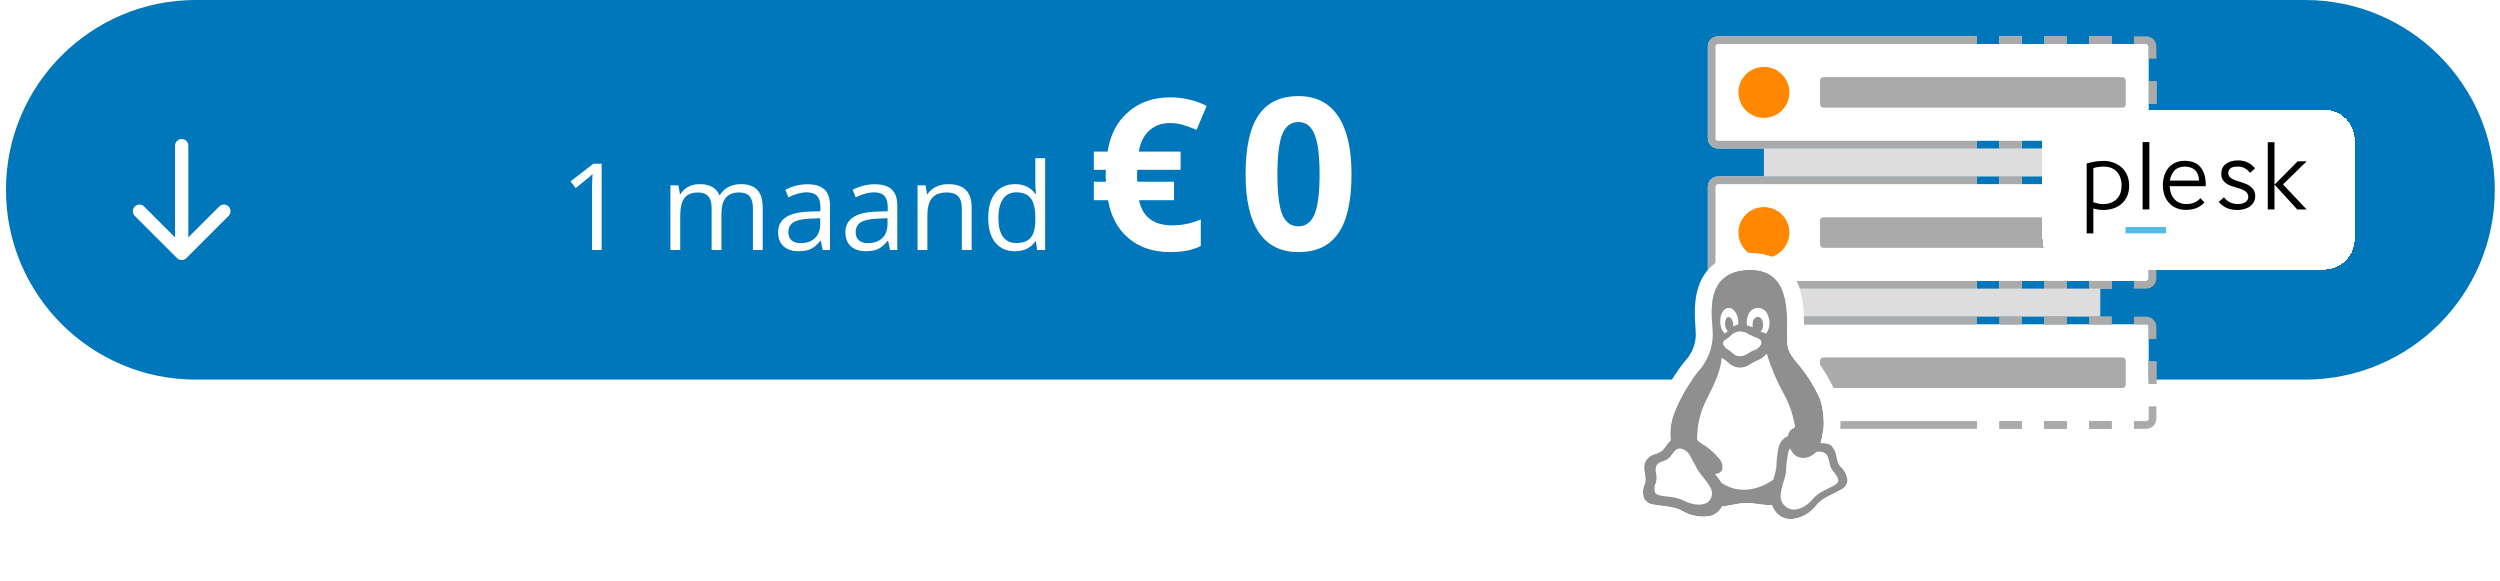 <svg width="344" height="80" viewBox="0 0 344 80" fill="none" xmlns="http://www.w3.org/2000/svg">
<path d="M0.82 26.118C0.82 11.693 12.514 0 26.938 0H317.166C331.59 0 343.284 11.693 343.284 26.118V26.118C343.284 40.542 331.59 52.235 317.166 52.235H26.938C12.514 52.235 0.82 40.542 0.82 26.118V26.118Z" fill="#0077BB"/>
<path d="M82.786 34.404H81.47V25.939C81.47 25.235 81.492 24.569 81.535 23.941C81.421 24.055 81.294 24.174 81.153 24.298C81.012 24.423 80.368 24.951 79.22 25.883L78.505 24.956L81.649 22.527H82.786V34.404ZM103.599 34.404V28.612C103.599 27.903 103.447 27.372 103.144 27.02C102.841 26.662 102.37 26.484 101.73 26.484C100.891 26.484 100.271 26.725 99.87 27.207C99.469 27.689 99.269 28.431 99.269 29.433V34.404H97.92V28.612C97.92 27.903 97.769 27.372 97.466 27.02C97.162 26.662 96.688 26.484 96.044 26.484C95.199 26.484 94.579 26.738 94.183 27.247C93.794 27.751 93.599 28.58 93.599 29.733V34.404H92.25V25.501H93.347L93.566 26.719H93.631C93.886 26.286 94.243 25.948 94.703 25.704C95.169 25.46 95.689 25.338 96.263 25.338C97.655 25.338 98.565 25.842 98.993 26.849H99.058C99.323 26.384 99.708 26.015 100.211 25.744C100.715 25.474 101.289 25.338 101.934 25.338C102.941 25.338 103.694 25.598 104.192 26.118C104.696 26.633 104.947 27.459 104.947 28.596V34.404H103.599ZM113.209 34.404L112.941 33.137H112.876C112.432 33.695 111.988 34.074 111.544 34.274C111.105 34.469 110.556 34.567 109.895 34.567C109.012 34.567 108.319 34.339 107.815 33.884C107.317 33.429 107.068 32.782 107.068 31.943C107.068 30.145 108.506 29.202 111.381 29.116L112.892 29.067V28.515C112.892 27.816 112.741 27.301 112.438 26.971C112.14 26.635 111.66 26.467 111 26.467C110.258 26.467 109.418 26.695 108.481 27.15L108.067 26.118C108.506 25.88 108.985 25.693 109.505 25.558C110.03 25.422 110.556 25.354 111.081 25.354C112.142 25.354 112.928 25.59 113.437 26.061C113.951 26.532 114.209 27.288 114.209 28.328V34.404H113.209ZM110.163 33.454C111.002 33.454 111.66 33.224 112.137 32.763C112.619 32.303 112.86 31.659 112.86 30.83V30.026L111.511 30.082C110.439 30.12 109.665 30.288 109.188 30.586C108.717 30.879 108.481 31.336 108.481 31.959C108.481 32.447 108.628 32.818 108.92 33.072C109.218 33.327 109.632 33.454 110.163 33.454ZM122.47 34.404L122.202 33.137H122.137C121.693 33.695 121.249 34.074 120.805 34.274C120.366 34.469 119.817 34.567 119.156 34.567C118.273 34.567 117.58 34.339 117.076 33.884C116.578 33.429 116.329 32.782 116.329 31.943C116.329 30.145 117.767 29.202 120.643 29.116L122.154 29.067V28.515C122.154 27.816 122.002 27.301 121.699 26.971C121.401 26.635 120.921 26.467 120.261 26.467C119.519 26.467 118.679 26.695 117.742 27.15L117.328 26.118C117.767 25.88 118.246 25.693 118.766 25.558C119.291 25.422 119.817 25.354 120.342 25.354C121.403 25.354 122.189 25.59 122.698 26.061C123.212 26.532 123.47 27.288 123.47 28.328V34.404H122.47ZM119.424 33.454C120.263 33.454 120.921 33.224 121.398 32.763C121.88 32.303 122.121 31.659 122.121 30.83V30.026L120.773 30.082C119.7 30.12 118.926 30.288 118.449 30.586C117.978 30.879 117.742 31.336 117.742 31.959C117.742 32.447 117.889 32.818 118.181 33.072C118.479 33.327 118.893 33.454 119.424 33.454ZM132.349 34.404V28.645C132.349 27.919 132.184 27.377 131.853 27.02C131.523 26.662 131.006 26.484 130.302 26.484C129.37 26.484 128.688 26.735 128.254 27.239C127.821 27.743 127.605 28.574 127.605 29.733V34.404H126.256V25.501H127.353L127.572 26.719H127.637C127.913 26.28 128.301 25.942 128.799 25.704C129.297 25.46 129.852 25.338 130.464 25.338C131.536 25.338 132.343 25.598 132.885 26.118C133.427 26.633 133.697 27.459 133.697 28.596V34.404H132.349ZM142.536 33.21H142.463C141.84 34.114 140.909 34.567 139.668 34.567C138.504 34.567 137.597 34.169 136.947 33.373C136.302 32.577 135.98 31.445 135.98 29.977C135.98 28.509 136.305 27.369 136.955 26.557C137.605 25.744 138.509 25.338 139.668 25.338C140.876 25.338 141.802 25.777 142.447 26.654H142.552L142.495 26.012L142.463 25.387V21.764H143.811V34.404H142.715L142.536 33.21ZM139.839 33.438C140.76 33.438 141.426 33.188 141.837 32.69C142.254 32.187 142.463 31.377 142.463 30.261V29.977C142.463 28.715 142.252 27.816 141.829 27.28C141.412 26.738 140.743 26.467 139.823 26.467C139.032 26.467 138.425 26.776 138.003 27.393C137.586 28.006 137.377 28.872 137.377 29.993C137.377 31.13 137.586 31.989 138.003 32.568C138.42 33.148 139.032 33.438 139.839 33.438ZM161.022 16.935C159.862 16.935 158.907 17.273 158.156 17.948C157.405 18.613 156.92 19.583 156.701 20.857H162.448V23.367H156.488L156.459 23.866V24.536L156.488 25.007H161.55V27.545H156.73C157.215 29.855 158.741 31.01 161.308 31.01C162.667 31.01 163.974 30.739 165.229 30.198V33.848C164.126 34.409 162.734 34.69 161.051 34.69C158.722 34.69 156.806 34.057 155.304 32.793C153.802 31.528 152.856 29.779 152.466 27.545H150.512V25.007H152.195C152.157 24.788 152.138 24.493 152.138 24.122L152.167 23.367H150.512V20.857H152.409C152.761 18.556 153.707 16.74 155.247 15.409C156.787 14.069 158.712 13.399 161.022 13.399C162.81 13.399 164.483 13.788 166.042 14.568L164.645 17.876C163.989 17.582 163.375 17.354 162.805 17.192C162.234 17.021 161.64 16.935 161.022 16.935ZM185.967 23.98C185.967 27.621 185.368 30.316 184.171 32.066C182.982 33.815 181.147 34.69 178.666 34.69C176.261 34.69 174.445 33.786 173.218 31.98C172.002 30.174 171.393 27.507 171.393 23.98C171.393 20.301 171.987 17.591 173.176 15.851C174.364 14.102 176.194 13.227 178.666 13.227C181.071 13.227 182.887 14.14 184.113 15.966C185.349 17.791 185.967 20.462 185.967 23.98ZM175.771 23.98C175.771 26.537 175.99 28.372 176.427 29.484C176.874 30.587 177.62 31.139 178.666 31.139C179.693 31.139 180.434 30.578 180.891 29.456C181.347 28.334 181.575 26.509 181.575 23.98C181.575 21.422 181.342 19.588 180.876 18.475C180.42 17.354 179.683 16.793 178.666 16.793C177.63 16.793 176.888 17.354 176.441 18.475C175.995 19.588 175.771 21.422 175.771 23.98Z" fill="white"/>
<path d="M25.913 20.043C25.913 19.539 25.504 19.13 25 19.13C24.496 19.13 24.087 19.539 24.087 20.043L25.913 20.043ZM24.355 35.515C24.711 35.871 25.289 35.871 25.645 35.515L31.453 29.707C31.81 29.35 31.81 28.773 31.453 28.416C31.097 28.06 30.519 28.06 30.163 28.416L25 33.579L19.837 28.416C19.481 28.06 18.903 28.06 18.547 28.416C18.19 28.773 18.19 29.35 18.547 29.707L24.355 35.515ZM25 20.043L24.087 20.043L24.087 34.87L25 34.87L25.913 34.87L25.913 20.043L25 20.043Z" fill="white"/>
<path d="M296.714 11.171V14.257H295.662V19.026C295.662 19.22 295.505 19.376 295.311 19.376H290.542V20.428H287.456V19.376H284.371V20.428H281.285V19.376H278.199V20.428H275.114V19.376H272.028V20.428H236.403C235.628 20.428 235 19.8 235 19.026V6.403C235 5.628 235.628 5 236.403 5H272.028V6.052H275.114V5H278.199V6.052H281.285V5H284.371V6.052H287.456V5H290.542V6.052H295.311C295.505 6.052 295.662 6.209 295.662 6.403V11.171H296.714Z" fill="white"/>
<path d="M296.714 30.456V33.542H295.662V38.311C295.662 38.505 295.505 38.662 295.311 38.662H290.542V39.714H287.456V38.662H284.371V39.714H281.285V38.662H278.199V39.714H275.114V38.662H272.028V39.714H236.403C235.628 39.714 235 39.086 235 38.311V25.688C235 24.913 235.628 24.285 236.403 24.285H272.028V25.337H275.114V24.285H278.199V25.337H281.285V24.285H284.371V25.337H287.456V24.285H290.542V25.337H295.311C295.505 25.337 295.662 25.494 295.662 25.688V30.456H296.714Z" fill="white"/>
<path d="M295.661 44.623V57.948H245.96C245.74 57.948 245.532 57.844 245.399 57.667C245.161 57.352 244.894 57.022 244.614 56.685C243.821 55.682 243.786 55.563 243.8 54.097V53.796C243.8 51.959 243.863 49.188 242.286 47.583C241.428 46.754 240.265 46.317 239.074 46.376V46.376C238.221 46.355 237.373 46.52 236.591 46.86C236.374 46.969 236.116 46.959 235.909 46.832C235.701 46.704 235.575 46.479 235.574 46.236V44.623H295.661Z" fill="white"/>
<rect x="281.285" y="19.377" width="3.086" height="1.052" fill="#AAAAAA"/>
<rect x="287.457" y="19.377" width="3.086" height="1.052" fill="#AAAAAA"/>
<path fill-rule="evenodd" clip-rule="evenodd" d="M235 6.403V19.026C235 19.8 235.628 20.428 236.403 20.428H272.028V19.376H236.403C236.209 19.376 236.052 19.22 236.052 19.026V6.403C236.052 6.209 236.209 6.052 236.403 6.052H272.028V5H236.403C235.628 5 235 5.628 235 6.403ZM281.285 6.052V5H284.371V6.052H281.285ZM287.457 6.052V5H290.543V6.052H287.457ZM295.662 11.171V14.257H296.714V11.171H295.662ZM287.457 20.428V19.376H290.543V20.428H287.457ZM281.285 19.376V20.428H284.371V19.376H281.285ZM275.114 20.428V19.376H278.199V20.428H275.114ZM275.114 6.052V5H278.199V6.052H275.114Z" fill="#AAAAAA"/>
<path d="M296.715 17.342V19.025C296.715 19.799 296.087 20.427 295.312 20.427H293.629V19.375H295.312C295.506 19.375 295.663 19.218 295.663 19.025V17.342H296.715Z" fill="#AAAAAA"/>
<rect x="281.285" y="5" width="3.086" height="1.052" fill="#AAAAAA"/>
<rect x="287.457" y="5" width="3.086" height="1.052" fill="#AAAAAA"/>
<path d="M296.715 6.403V8.086H295.663V6.403C295.663 6.209 295.506 6.052 295.312 6.052H293.629V5H295.312C296.087 5 296.715 5.628 296.715 6.403Z" fill="#AAAAAA"/>
<rect x="295.66" y="11.172" width="1.052" height="3.086" fill="#AAAAAA"/>
<rect x="242.715" y="20.428" width="46.285" height="3.857" fill="#DDDDDD"/>
<circle cx="242.713" cy="12.713" r="3.506" fill="#FF8800"/>
<rect x="250.43" y="10.611" width="42.077" height="4.208" rx="0.463" fill="#AAAAAA"/>
<rect x="281.285" y="38.662" width="3.086" height="1.052" fill="#AAAAAA"/>
<rect x="287.457" y="38.662" width="3.086" height="1.052" fill="#AAAAAA"/>
<path fill-rule="evenodd" clip-rule="evenodd" d="M235 25.688V38.311C235 39.086 235.628 39.714 236.403 39.714H272.028V38.662H236.403C236.209 38.662 236.052 38.505 236.052 38.311V25.688C236.052 25.494 236.209 25.337 236.403 25.337H272.028V24.285H236.403C235.628 24.285 235 24.913 235 25.688ZM281.285 25.337V24.285H284.371V25.337H281.285ZM287.457 25.337V24.285H290.543V25.337H287.457ZM295.662 30.456V33.542H296.714V30.456H295.662ZM287.457 39.713V38.661H290.543V39.713H287.457ZM281.285 38.661V39.713H284.371V38.661H281.285ZM275.114 39.713V38.661H278.199V39.713H275.114ZM275.114 25.337V24.285H278.199V25.337H275.114Z" fill="#AAAAAA"/>
<path fill-rule="evenodd" clip-rule="evenodd" d="M235 44.973V57.596C235 58.371 235.628 58.999 236.403 58.999H272.028V57.947H236.403C236.209 57.947 236.052 57.79 236.052 57.596V44.973C236.052 44.779 236.209 44.622 236.403 44.622H272.028V43.57H236.403C235.628 43.57 235 44.198 235 44.973ZM281.285 44.622V43.57H284.371V44.622H281.285ZM287.457 44.622V43.57H290.543V44.622H287.457ZM295.662 49.741V52.827H296.714V49.741H295.662ZM287.457 58.998V57.946H290.543V58.998H287.457ZM281.285 57.946V58.998H284.371V57.946H281.285ZM275.114 58.998V57.946H278.199V58.998H275.114ZM275.114 44.622V43.57H278.199V44.622H275.114Z" fill="#AAAAAA"/>
<path d="M296.715 36.629V38.312C296.715 39.087 296.087 39.715 295.312 39.715H293.629V38.663H295.312C295.506 38.663 295.663 38.506 295.663 38.312V36.629H296.715Z" fill="#AAAAAA"/>
<rect x="281.285" y="24.285" width="3.086" height="1.052" fill="#AAAAAA"/>
<rect x="287.457" y="24.285" width="3.086" height="1.052" fill="#AAAAAA"/>
<path d="M296.715 25.688V27.371H295.663V25.688C295.663 25.494 295.506 25.337 295.312 25.337H293.629V24.285H295.312C296.087 24.285 296.715 24.913 296.715 25.688Z" fill="#AAAAAA"/>
<rect x="295.66" y="30.457" width="1.052" height="3.086" fill="#AAAAAA"/>
<circle cx="242.713" cy="31.999" r="3.506" fill="#FF8800"/>
<rect x="250.43" y="29.896" width="42.077" height="4.208" rx="0.463" fill="#AAAAAA"/>
<rect x="242.715" y="39.713" width="46.285" height="3.857" fill="#DDDDDD"/>
<rect x="281.285" y="57.947" width="3.086" height="1.052" fill="#AAAAAA"/>
<rect x="287.457" y="57.947" width="3.086" height="1.052" fill="#AAAAAA"/>
<path fill-rule="evenodd" clip-rule="evenodd" d="M275.113 43.57V44.622H278.199V43.57H275.113ZM275.113 57.946V58.998H278.199V57.946H275.113ZM281.284 58.998V57.946H284.37V58.998H281.284ZM287.456 57.946V58.998H290.542V57.946H287.456ZM295.661 52.827V49.741H296.713V52.827H295.661ZM287.456 43.57V44.622H290.542V43.57H287.456ZM281.284 44.622V43.57H284.37V44.622H281.284Z" fill="#AAAAAA"/>
<path d="M296.715 55.914V57.597C296.715 58.372 296.087 59 295.312 59H293.629V57.948H295.312C295.506 57.948 295.663 57.791 295.663 57.597V55.914H296.715Z" fill="#AAAAAA"/>
<rect x="281.285" y="43.57" width="3.086" height="1.052" fill="#AAAAAA"/>
<rect x="287.457" y="43.57" width="3.086" height="1.052" fill="#AAAAAA"/>
<path d="M296.715 44.973V46.656H295.663V44.973C295.663 44.779 295.506 44.622 295.312 44.622H293.629V43.57H295.312C296.087 43.57 296.715 44.198 296.715 44.973Z" fill="#AAAAAA"/>
<rect x="295.66" y="49.742" width="1.052" height="3.086" fill="#AAAAAA"/>
<rect x="250.43" y="49.182" width="42.077" height="4.208" rx="0.463" fill="#AAAAAA"/>
<g filter="url(#filter0_d_1712_3776)">
<path d="M280 17.191C280 14.876 281.876 13 284.19 13H318.762C321.076 13 322.952 14.876 322.952 17.191V30.809C322.952 33.124 321.076 35 318.762 35H284.19C281.876 35 280 33.124 280 30.809V17.191Z" fill="white" shape-rendering="crispEdges"/>
<g clip-path="url(#clip0_1712_3776)">
<path d="M319.287 5.666H283.145V41.809H319.287V5.666Z" fill="white"/>
<path d="M286.996 30.021H286.078V20.407C286.808 20.175 287.574 20.053 288.348 20.045C288.847 20.038 289.345 20.125 289.815 20.298C290.235 20.45 290.625 20.689 290.95 21C291.268 21.303 291.514 21.665 291.673 22.077C291.847 22.503 291.926 22.966 291.926 23.428C291.926 24.021 291.825 24.527 291.622 24.953C291.434 25.358 291.16 25.712 290.82 26.002C290.488 26.276 290.104 26.479 289.685 26.602C289.266 26.732 288.825 26.797 288.384 26.797C288.145 26.797 287.914 26.782 287.683 26.746C287.452 26.71 287.22 26.66 286.996 26.602V30.021ZM290.878 23.407C290.878 22.64 290.661 22.019 290.235 21.542C289.808 21.072 289.201 20.833 288.427 20.833C288.182 20.833 287.943 20.848 287.697 20.877C287.459 20.905 287.22 20.963 286.996 21.043V25.734C287.213 25.806 287.43 25.864 287.654 25.915C287.871 25.965 288.088 25.987 288.312 25.987C289.1 25.987 289.721 25.763 290.184 25.315C290.647 24.874 290.878 24.238 290.878 23.407Z" fill="black"/>
<path d="M293.777 26.729V17.455H294.703V26.722H293.777V26.729Z" fill="black"/>
<path d="M302.282 25.764C301.985 26.089 301.617 26.349 301.212 26.523C300.807 26.696 300.316 26.783 299.745 26.783C299.268 26.79 298.79 26.703 298.35 26.508C297.966 26.342 297.627 26.089 297.359 25.771C297.092 25.46 296.889 25.099 296.766 24.708C296.629 24.303 296.564 23.877 296.564 23.45C296.55 22.937 296.636 22.417 296.803 21.932C296.94 21.535 297.164 21.173 297.453 20.863C297.721 20.588 298.046 20.371 298.407 20.234C298.776 20.096 299.166 20.031 299.557 20.031C300.525 20.031 301.263 20.328 301.754 20.928C302.246 21.52 302.484 22.388 302.47 23.53H297.504C297.533 24.282 297.75 24.874 298.154 25.315C298.559 25.756 299.116 25.98 299.81 25.98C300.171 25.988 300.533 25.922 300.872 25.785C301.205 25.648 301.494 25.438 301.732 25.171L302.282 25.764ZM301.537 22.756C301.537 22.496 301.494 22.236 301.414 21.99C301.335 21.766 301.219 21.556 301.06 21.383C300.894 21.202 300.684 21.065 300.46 20.978C299.904 20.776 299.289 20.776 298.733 20.978C298.516 21.065 298.313 21.195 298.154 21.369C297.995 21.549 297.865 21.752 297.764 21.968C297.641 22.214 297.569 22.482 297.533 22.756H301.537Z" fill="black"/>
<path d="M308.54 21.67C308.337 21.403 308.084 21.186 307.788 21.027C307.492 20.883 307.159 20.81 306.834 20.825C306.364 20.825 306.032 20.911 305.844 21.078C305.656 21.237 305.554 21.468 305.562 21.714C305.554 21.873 305.605 22.032 305.692 22.162C305.786 22.292 305.901 22.401 306.039 22.48C306.198 22.574 306.364 22.654 306.538 22.711C306.725 22.776 306.921 22.841 307.13 22.907C307.383 22.986 307.629 23.073 307.882 23.167C308.128 23.253 308.359 23.376 308.569 23.528C308.771 23.673 308.945 23.861 309.075 24.078C309.212 24.323 309.277 24.605 309.27 24.894C309.277 25.176 309.205 25.451 309.075 25.704C308.945 25.942 308.764 26.145 308.547 26.304C308.309 26.477 308.041 26.6 307.759 26.673C306.978 26.875 306.147 26.832 305.395 26.543C304.954 26.347 304.557 26.051 304.246 25.689L304.969 25.053C305.453 25.675 306.075 25.979 306.841 25.979C307.34 25.979 307.709 25.885 307.954 25.697C308.193 25.509 308.316 25.285 308.316 25.024C308.323 24.844 308.28 24.67 308.186 24.511C308.092 24.367 307.969 24.251 307.824 24.157C307.658 24.056 307.484 23.969 307.297 23.911C307.094 23.846 306.885 23.781 306.668 23.716C306.415 23.644 306.169 23.564 305.923 23.478C305.692 23.398 305.468 23.282 305.265 23.138C305.07 23 304.904 22.82 304.788 22.617C304.658 22.372 304.593 22.09 304.6 21.808C304.6 21.222 304.81 20.774 305.236 20.456C305.663 20.138 306.212 19.979 306.892 19.979C307.333 19.972 307.766 20.058 308.171 20.225C308.547 20.384 308.901 20.666 309.248 21.063L308.569 21.685L308.54 21.67Z" fill="black"/>
<path d="M310.996 26.73V17.471H311.921V26.73H310.996ZM311.929 23.311L315.109 20.102H316.352L313.092 23.282L316.338 26.723H315.051L311.929 23.311Z" fill="black"/>
<path d="M297.002 30.019H291.422V29.145H297.002V30.019Z" fill="#53BCE6"/>
</g>
</g>
<g filter="url(#filter1_d_1712_3776)">
<path d="M251.301 60.359C251.043 59.96 250.878 59.509 250.816 59.038C250.752 58.475 250.508 57.947 250.121 57.533C250.036 57.46 249.944 57.396 249.848 57.339C249.503 57.196 249.128 57.138 248.756 57.172C248.688 57.172 248.633 57.117 248.633 57.049C249.193 55.128 249.168 53.084 248.563 51.177C247.736 49.272 246.613 47.51 245.235 45.957C244.1 44.513 243.985 44.143 244.012 42.127C244.012 39.046 244.346 33.324 238.959 33.324C232.136 33.324 233.844 40.261 233.765 42.391C233.715 43.956 233.194 45.469 232.268 46.731C230.604 48.644 229.295 50.838 228.404 53.21C227.996 54.318 227.848 55.505 227.972 56.679C227.983 56.744 227.96 56.811 227.911 56.855C227.515 57.242 227.206 57.788 226.881 58.14C226.549 58.409 226.161 58.599 225.745 58.695C225.222 58.846 224.779 59.197 224.513 59.672C224.381 59.927 224.318 60.212 224.328 60.499C224.337 60.765 224.363 61.03 224.407 61.292C224.518 61.747 224.536 62.22 224.46 62.683C224.128 63.345 224.077 64.113 224.319 64.813C224.612 65.28 225.107 65.584 225.657 65.632C226.81 65.878 228.368 65.817 229.601 66.512C230.726 67.172 232.046 67.418 233.333 67.207C234.05 67.063 234.664 66.604 235.006 65.957C235.038 65.894 235.102 65.854 235.173 65.852C235.974 65.852 236.872 65.482 238.272 65.412C239.231 65.332 240.42 65.737 241.793 65.693C241.884 65.686 241.966 65.746 241.987 65.834C242.019 65.937 242.06 66.038 242.11 66.133V66.133C242.598 67.148 243.676 67.742 244.795 67.612C246.074 67.442 247.231 66.767 248.008 65.737C248.888 64.646 250.411 64.188 251.406 63.581C251.907 63.349 252.256 62.877 252.331 62.331C252.256 61.559 251.887 60.847 251.301 60.341V60.359Z" fill="#8F8F8F"/>
<path fill-rule="evenodd" clip-rule="evenodd" d="M250.121 57.532C250.508 57.947 250.752 58.474 250.816 59.038C250.876 59.501 251.038 59.946 251.289 60.341C251.29 60.343 251.292 60.346 251.294 60.348C251.296 60.352 251.298 60.355 251.3 60.358V60.341C251.304 60.344 251.308 60.347 251.312 60.351C251.315 60.353 251.318 60.356 251.32 60.358C251.895 60.863 252.256 61.568 252.33 62.33C252.255 62.877 251.907 63.348 251.406 63.58C251.226 63.69 251.028 63.795 250.821 63.9C250.683 63.969 250.542 64.038 250.397 64.109C249.553 64.52 248.623 64.974 248.008 65.737C247.231 66.766 246.073 67.442 244.795 67.612C243.676 67.742 242.598 67.148 242.11 66.133C242.06 66.037 242.018 65.937 241.986 65.834C241.965 65.746 241.883 65.686 241.793 65.693C241.087 65.716 240.431 65.62 239.829 65.532C239.259 65.449 238.738 65.373 238.272 65.411C237.524 65.449 236.919 65.572 236.396 65.678C235.94 65.771 235.546 65.851 235.173 65.851C235.102 65.853 235.038 65.894 235.006 65.957C234.664 66.603 234.05 67.062 233.333 67.207C232.046 67.418 230.725 67.172 229.6 66.512C228.749 66.031 227.742 65.912 226.821 65.803C226.408 65.754 226.013 65.707 225.657 65.631C225.107 65.583 224.612 65.28 224.319 64.813C224.076 64.112 224.127 63.344 224.459 62.682C224.536 62.22 224.518 61.747 224.407 61.291C224.363 61.029 224.336 60.765 224.327 60.499C224.317 60.212 224.381 59.927 224.512 59.672C224.778 59.196 225.221 58.845 225.745 58.694C226.161 58.599 226.549 58.409 226.88 58.14C227.023 57.986 227.162 57.794 227.307 57.595C227.493 57.34 227.688 57.072 227.91 56.855C227.96 56.81 227.983 56.744 227.972 56.678C227.848 55.505 227.995 54.318 228.403 53.21C229.295 50.837 230.604 48.643 232.268 46.731C233.193 45.468 233.715 43.956 233.764 42.391C233.776 42.064 233.747 41.624 233.712 41.114C233.52 38.296 233.182 33.324 238.958 33.324C244.059 33.324 244.031 38.453 244.013 41.614C244.012 41.791 244.011 41.963 244.011 42.127C243.985 44.143 244.099 44.513 245.235 45.956C246.613 47.51 247.736 49.272 248.562 51.176C248.94 52.365 249.092 53.607 249.017 54.839C249.016 54.847 249.016 54.855 249.015 54.863C249.007 54.999 248.995 55.135 248.981 55.271C248.98 55.286 248.978 55.302 248.976 55.318C248.93 55.743 248.857 56.166 248.756 56.584C248.744 56.636 248.731 56.688 248.717 56.74C248.691 56.843 248.663 56.946 248.633 57.048C248.633 57.116 248.688 57.172 248.756 57.172C248.829 57.165 248.903 57.162 248.976 57.162C248.993 57.162 249.01 57.163 249.027 57.163C249.308 57.171 249.586 57.23 249.848 57.339C249.907 57.373 249.965 57.411 250.02 57.452C250.054 57.478 250.088 57.505 250.121 57.532ZM253.158 58.901C253.141 58.851 253.129 58.8 253.122 58.748C252.996 57.699 252.54 56.717 251.817 55.945L251.727 55.848L251.626 55.762C251.519 55.671 251.408 55.586 251.293 55.506C251.468 53.819 251.296 52.105 250.777 50.473L250.741 50.36L250.694 50.251C249.779 48.144 248.54 46.192 247.021 44.468C246.484 43.782 246.426 43.629 246.401 43.551C246.365 43.436 246.321 43.206 246.335 42.157L246.335 42.142V42.127C246.335 41.98 246.336 41.818 246.338 41.644C246.349 40.198 246.368 37.863 245.715 35.852C245.329 34.663 244.66 33.408 243.478 32.456C242.269 31.483 240.738 31 238.958 31C236.853 31 235.096 31.542 233.771 32.674C232.462 33.791 231.848 35.252 231.562 36.564C231.28 37.861 231.283 39.166 231.328 40.179C231.346 40.576 231.372 40.963 231.394 41.287C231.401 41.377 231.406 41.462 231.412 41.542C231.438 41.95 231.447 42.176 231.442 42.305L231.442 42.311L231.442 42.318C231.408 43.385 231.061 44.417 230.444 45.287C228.632 47.389 227.205 49.794 226.228 52.392L226.225 52.4L226.223 52.407C225.8 53.555 225.592 54.768 225.606 55.985C225.564 56.042 225.526 56.094 225.493 56.139L225.471 56.169C225.394 56.275 225.338 56.35 225.297 56.406C225.273 56.416 225.248 56.424 225.223 56.43L225.162 56.444L225.102 56.461C223.99 56.781 223.05 57.527 222.485 58.536L222.464 58.572L222.445 58.609C222.133 59.217 221.981 59.895 222.005 60.577C222.017 60.945 222.054 61.312 222.115 61.675L222.129 61.76L222.149 61.844C222.169 61.926 222.18 62.009 222.182 62.093C221.754 63.205 221.73 64.437 222.123 65.573L222.209 65.823L222.35 66.047C223.001 67.086 224.083 67.775 225.294 67.929C225.652 68 226.007 68.046 226.306 68.082C226.4 68.093 226.488 68.104 226.572 68.114C226.818 68.143 227.032 68.168 227.257 68.202C227.846 68.289 228.205 68.395 228.447 68.529C230.034 69.454 231.895 69.797 233.708 69.5L233.751 69.493L233.793 69.485C234.781 69.285 235.668 68.781 236.34 68.058C236.525 68.025 236.694 67.99 236.837 67.96C236.88 67.951 236.921 67.943 236.959 67.935C237.436 67.838 237.87 67.758 238.388 67.732L238.426 67.73L238.463 67.727C238.621 67.714 238.865 67.74 239.542 67.838L239.556 67.841C239.827 67.88 240.152 67.927 240.515 67.963C241.559 69.36 243.284 70.127 245.063 69.92L245.082 69.918L245.101 69.915C246.979 69.665 248.68 68.68 249.831 67.178C249.977 67.005 250.243 66.801 250.754 66.529C250.96 66.419 251.162 66.321 251.397 66.206C251.463 66.174 251.531 66.141 251.602 66.106C251.751 66.033 251.916 65.952 252.087 65.862L253.624 64.784C254.163 64.2 254.521 63.457 254.632 62.645L254.669 62.377L254.643 62.106C254.526 60.896 253.999 59.767 253.158 58.901Z" fill="white"/>
<path d="M251.062 62.276C251.009 63.209 248.782 63.385 247.541 64.864C246.3 66.343 244.249 67.047 243.254 65.216C242.735 63.931 243.817 62.17 243.87 60.929C243.87 60.049 244.011 59.353 244.099 58.772C244.126 58.488 244.204 58.211 244.328 57.954C244.339 57.935 244.359 57.924 244.381 57.924C244.402 57.924 244.422 57.935 244.434 57.954C244.491 58.036 244.544 58.121 244.592 58.209C245.34 59.617 247.083 59.415 248.034 58.359C248.06 58.349 248.088 58.349 248.113 58.359C248.539 58.26 248.986 58.361 249.328 58.632C249.883 59.107 249.724 60.322 250.279 60.947C250.833 61.572 251.053 62.038 251.036 62.32L251.062 62.276Z" fill="white"/>
<path d="M233.668 64.145C233.528 65.967 231.397 65.906 229.777 65.078C228.158 64.251 226.256 64.743 225.825 63.942C225.689 63.484 225.74 62.99 225.966 62.569V62.569C226.058 62.16 226.058 61.736 225.966 61.328C225.88 60.985 225.895 60.624 226.01 60.289C226.172 59.995 226.45 59.782 226.776 59.699C227.151 59.618 227.499 59.442 227.788 59.189C228.07 58.889 228.281 58.52 228.527 58.256C228.747 57.984 229.101 57.858 229.443 57.93C229.914 58.044 230.32 58.342 230.57 58.757L231.547 60.571C232.04 61.601 233.774 63.08 233.668 64.145Z" fill="white"/>
<path d="M245.04 54.935C245.061 54.933 245.079 54.922 245.091 54.905C245.103 54.888 245.107 54.867 245.102 54.846L245.014 54.415C244.73 52.991 244.229 51.619 243.526 50.348C242.573 48.632 241.803 46.82 241.228 44.943C241.219 44.92 241.196 44.904 241.171 44.904C241.146 44.904 241.123 44.92 241.114 44.943C240.771 45.357 240.316 45.663 239.802 45.823C239.455 45.983 239.123 46.171 238.807 46.387C238.001 46.925 236.943 46.897 236.167 46.316C235.92 46.079 235.655 45.861 235.374 45.665L235.084 45.471C235.063 45.459 235.038 45.458 235.017 45.469C234.995 45.48 234.981 45.5 234.978 45.524C234.811 47.874 233.27 50.304 232.531 52.003C232.007 53.234 231.709 54.549 231.651 55.885C231.651 56.581 231.369 56.686 232.214 57.215C233.128 57.753 233.942 58.447 234.617 59.266C235.021 59.68 235.195 60.265 235.084 60.833C234.925 61.174 234.58 61.391 234.203 61.387C234.177 61.388 234.153 61.404 234.142 61.428C234.13 61.452 234.134 61.481 234.151 61.502C234.447 61.86 234.72 62.236 234.969 62.629V62.629C237.32 64.248 240.102 63.623 242.109 62.188V62.188C242.303 61.616 242.444 61.026 242.531 60.428C242.547 59.582 242.638 58.739 242.804 57.91C242.917 57.155 243.409 56.511 244.107 56.202C244.133 56.198 244.151 56.175 244.151 56.149C244.186 55.64 244.539 55.209 245.031 55.075L245.04 54.935Z" fill="white"/>
<path d="M235.43 43.015L236.126 42.495C236.47 42.081 236.97 41.826 237.508 41.791C237.97 41.811 238.416 41.963 238.793 42.231C239.154 42.414 239.527 42.57 239.911 42.698C240.325 42.865 240.589 43.182 240.43 43.578C240.196 44.018 239.787 44.337 239.304 44.458C238.758 44.634 238.326 45.259 237.411 45.198C237.248 45.193 237.087 45.16 236.936 45.101C236.539 44.925 236.337 44.582 235.95 44.353C235.617 44.2 235.356 43.926 235.219 43.587C235.143 43.357 235.229 43.105 235.43 42.971V43.015Z" fill="white"/>
<path d="M238.633 39.6C238.805 38.989 239.363 38.566 239.998 38.566C240.633 38.566 241.19 38.989 241.362 39.6C241.732 40.41 241.644 41.355 241.133 42.083C241.11 42.102 241.077 42.102 241.054 42.083C240.94 42.03 240.72 41.942 240.412 41.836C240.367 41.836 240.35 41.757 240.412 41.731C240.484 41.67 240.544 41.595 240.588 41.511C240.887 40.771 240.588 39.821 240.015 39.803C239.443 39.785 239.197 40.41 239.267 41.132C239.267 41.185 239.267 41.22 239.188 41.194C238.97 41.107 238.747 41.037 238.519 40.983C238.493 40.978 238.474 40.956 238.475 40.93C238.405 40.48 238.46 40.021 238.633 39.6V39.6Z" fill="white"/>
<path d="M235.993 38.56C236.662 38.56 237.375 39.502 237.287 40.788C237.279 40.815 237.26 40.837 237.234 40.849C237.05 40.905 236.873 40.982 236.706 41.078C236.684 41.091 236.657 41.091 236.635 41.078C236.614 41.065 236.6 41.042 236.6 41.017C236.6 40.436 236.336 39.784 235.94 39.819C235.377 39.819 235.28 41.254 235.817 41.73C235.896 41.809 235.729 41.809 235.474 42.064C235.448 42.085 235.411 42.085 235.386 42.064C234.382 41.043 234.725 38.56 235.993 38.56Z" fill="white"/>
</g>
<defs>
<filter id="filter0_d_1712_3776" x="277.905" y="11.952" width="49.239" height="28.286" filterUnits="userSpaceOnUse" color-interpolation-filters="sRGB">
<feFlood flood-opacity="0" result="BackgroundImageFix"/>
<feColorMatrix in="SourceAlpha" type="matrix" values="0 0 0 0 0 0 0 0 0 0 0 0 0 0 0 0 0 0 127 0" result="hardAlpha"/>
<feOffset dx="1.048" dy="2.095"/>
<feGaussianBlur stdDeviation="1.571"/>
<feComposite in2="hardAlpha" operator="out"/>
<feColorMatrix type="matrix" values="0 0 0 0 0.333 0 0 0 0 0.333 0 0 0 0 0.333 0 0 0 0.25 0"/>
<feBlend mode="normal" in2="BackgroundImageFix" result="effect1_dropShadow_1712_3776"/>
<feBlend mode="normal" in="SourceGraphic" in2="effect1_dropShadow_1712_3776" result="shape"/>
</filter>
<filter id="filter1_d_1712_3776" x="218.039" y="29.098" width="44.238" height="50.367" filterUnits="userSpaceOnUse" color-interpolation-filters="sRGB">
<feFlood flood-opacity="0" result="BackgroundImageFix"/>
<feColorMatrix in="SourceAlpha" type="matrix" values="0 0 0 0 0 0 0 0 0 0 0 0 0 0 0 0 0 0 127 0" result="hardAlpha"/>
<feOffset dx="1.902" dy="3.805"/>
<feGaussianBlur stdDeviation="2.853"/>
<feComposite in2="hardAlpha" operator="out"/>
<feColorMatrix type="matrix" values="0 0 0 0 0 0 0 0 0 0 0 0 0 0 0 0 0 0 0.2 0"/>
<feBlend mode="normal" in2="BackgroundImageFix" result="effect1_dropShadow_1712_3776"/>
<feBlend mode="normal" in="SourceGraphic" in2="effect1_dropShadow_1712_3776" result="shape"/>
</filter>
<clipPath id="clip0_1712_3776">
<rect width="36.143" height="13.095" fill="white" transform="translate(283.145 17.189)"/>
</clipPath>
</defs>
</svg>
